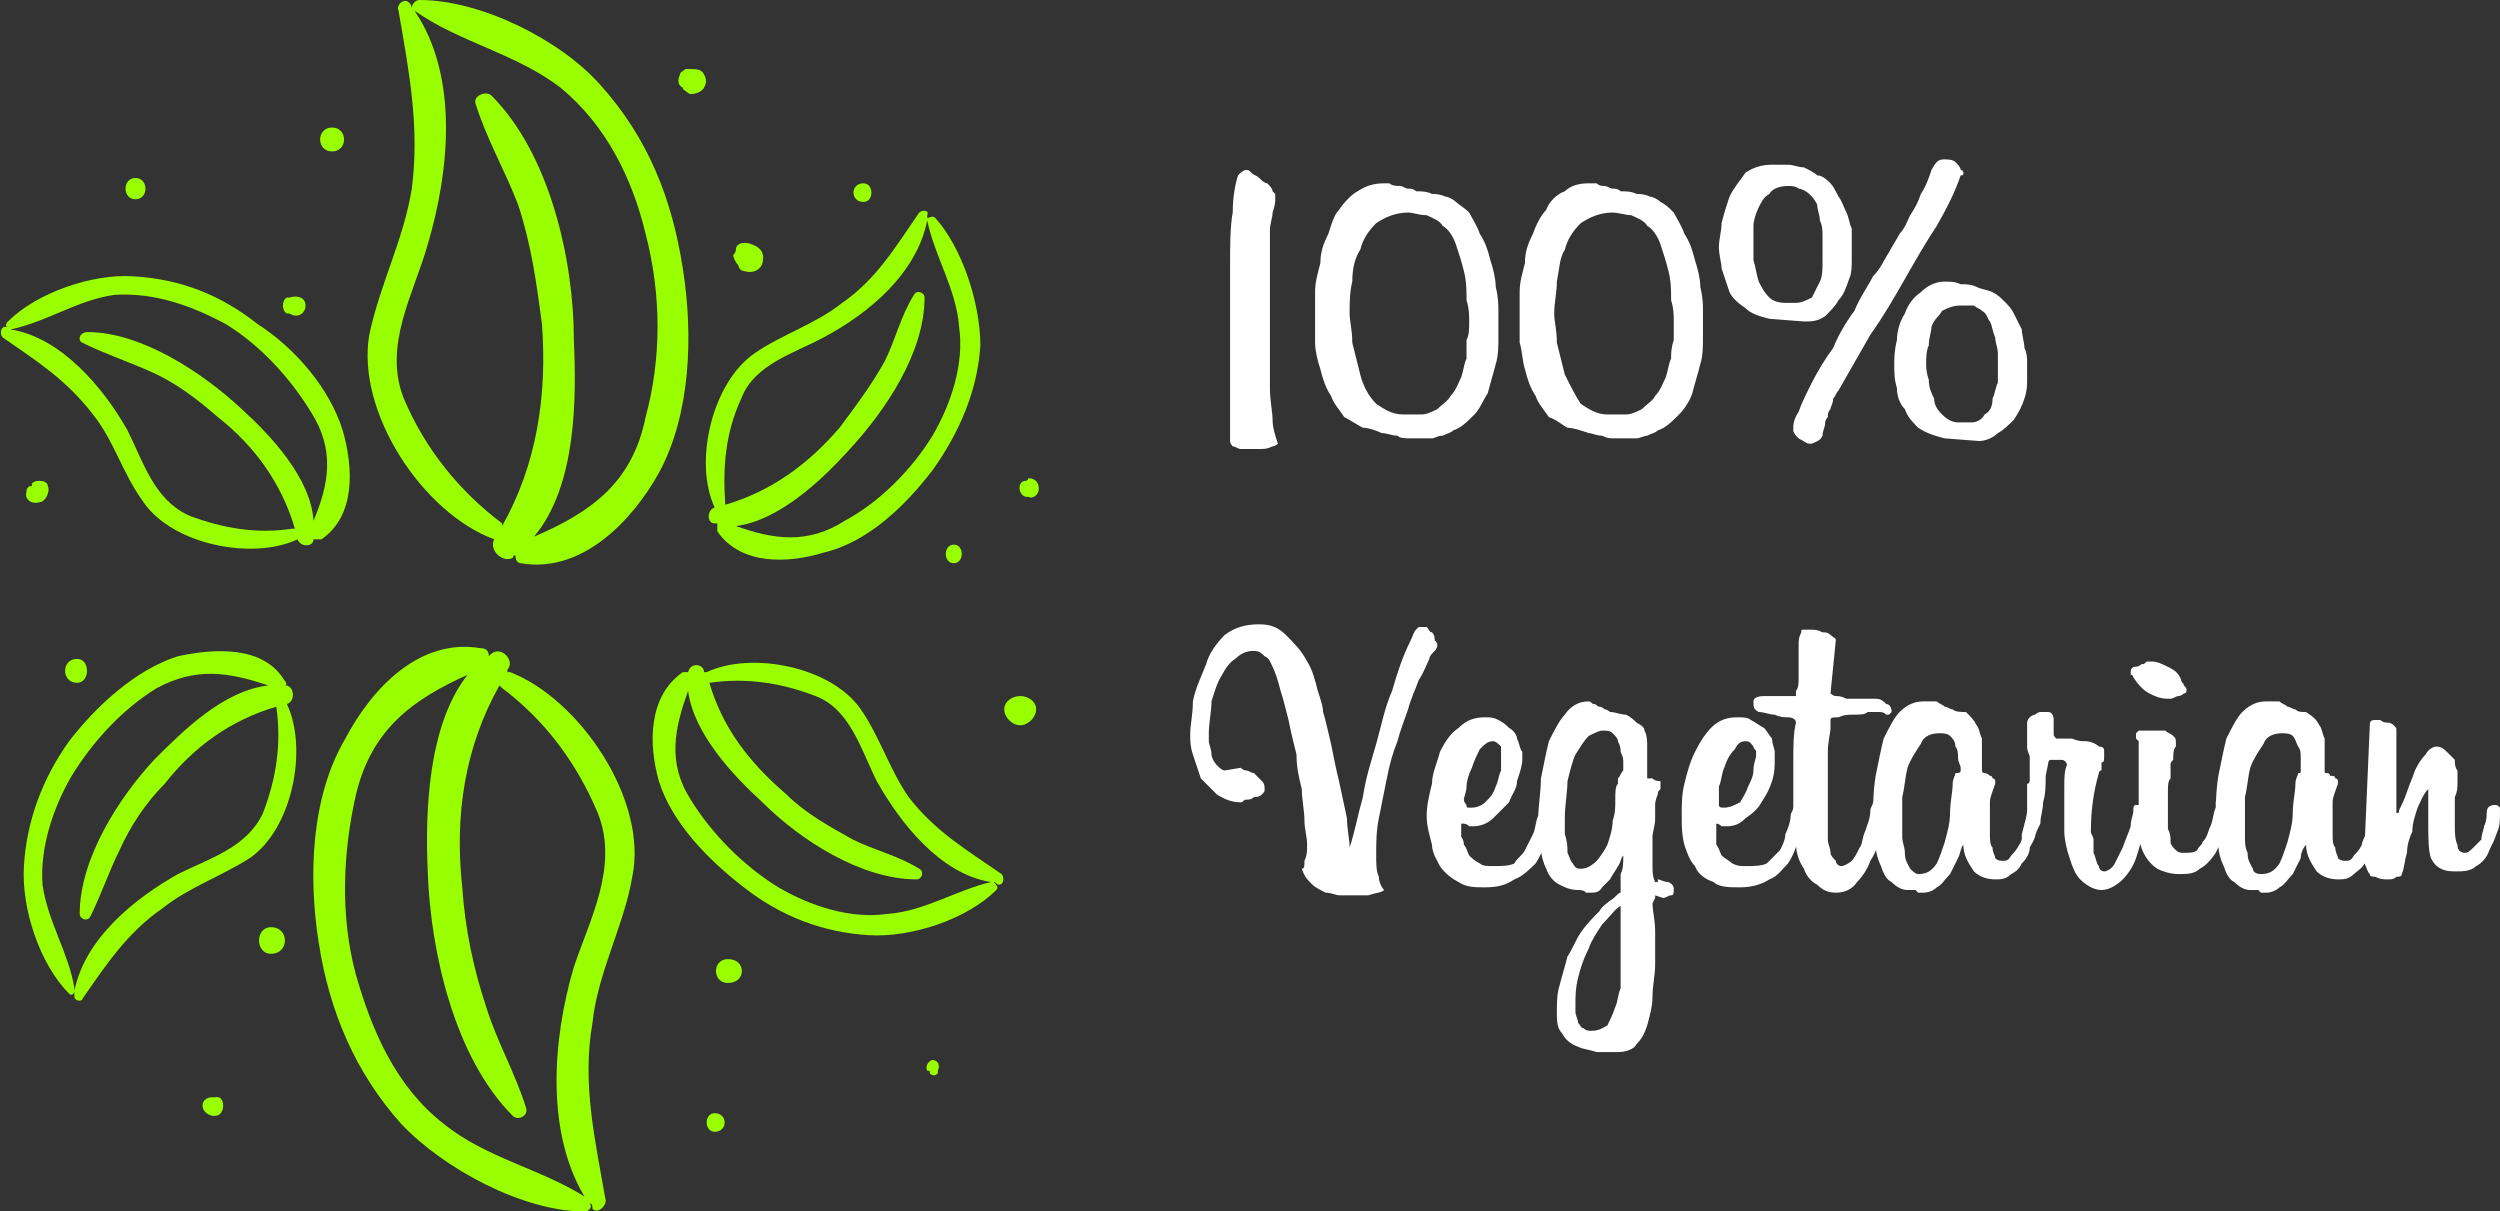 <svg xmlns="http://www.w3.org/2000/svg" xmlns:xlink="http://www.w3.org/1999/xlink" xml:space="preserve" width="941px" height="456px" style="shape-rendering:geometricPrecision; text-rendering:geometricPrecision; image-rendering:optimizeQuality; fill-rule:evenodd; clip-rule:evenodd" viewBox="0 0 941 456"><rect x="0" y="0" width="941" height="456" fill="#333333" stroke="none"/> <defs>  <style type="text/css">   <![CDATA[    .fil0 {fill:#99FF00;fill-rule:nonzero}    .fil1 {fill:white;fill-rule:nonzero}   ]]>  </style> </defs> <g id="Layer_x0020_1">    <g id="_1687782748208">   <g>    <path class="fil0" d="M243 157c-5,25 -21,36 -42,45 16,-19 16,-52 15,-74 0,-30 -9,-70 -31,-92 -2,-2 -7,0 -6,3 4,13 11,25 16,38 5,15 7,30 9,45 2,27 -2,53 -15,76 0,0 0,0 0,-1 -16,-12 -29,-28 -37,-47 -8,-20 4,-40 9,-58 8,-27 12,-63 -5,-88 0,0 0,0 0,0 17,12 38,16 55,29 17,14 27,34 32,55 6,23 6,47 0,69zm14 -56c-4,-26 -13,-49 -31,-69 -15,-17 -45,-32 -68,-32 -2,0 -3,2 -3,3 0,0 0,-1 -1,-2 -2,-2 -5,1 -4,3 4,23 8,44 5,67 -3,19 -12,36 -16,55 -5,29 20,67 47,77 0,0 0,0 1,0 -1,0 -1,0 -1,0 -2,4 3,9 7,7 0,0 0,-1 1,-1 0,2 1,3 2,3 23,4 42,-16 52,-34 12,-22 13,-52 9,-77z"></path>    <path class="fil0" d="M318 196c-14,9 -27,7 -41,2 16,-2 32,-17 42,-28 14,-15 29,-37 29,-58 0,-2 -3,-3 -4,-1 -5,8 -7,17 -11,25 -5,9 -11,17 -17,25 -12,14 -26,24 -43,29 0,0 1,0 0,0 -1,-14 0,-27 6,-40 5,-13 20,-17 31,-23 17,-9 35,-24 39,-44 0,0 0,0 0,0 3,14 11,26 12,40 2,14 -3,29 -10,41 -8,13 -20,25 -33,32zm33 -19c10,-14 17,-30 18,-47 0,-16 -7,-37 -17,-48 -1,-1 -2,0 -3,0 0,0 0,-1 0,-1 1,-2 -2,-2 -3,-1 -9,13 -16,25 -29,34 -10,8 -23,12 -33,19 -16,11 -23,41 -15,58 1,0 1,0 1,0 0,0 0,0 -1,0 -3,1 -3,6 0,6 1,0 1,0 1,0 0,1 0,2 0,3 9,13 27,12 40,8 17,-4 31,-18 41,-31z"></path>    <path class="fil0" d="M117 155c9,14 7,27 1,41 -1,-16 -16,-32 -27,-42 -15,-14 -38,-29 -58,-29 -3,0 -4,3 -2,4 8,4 17,7 26,11 9,4 17,10 25,17 14,11 24,25 29,42 0,0 0,0 -1,0 -13,2 -26,0 -39,-5 -13,-6 -17,-20 -23,-32 -9,-16 -25,-35 -44,-38 0,0 0,0 0,0 14,-3 25,-11 39,-13 15,-1 29,4 42,11 13,8 24,20 32,33zm-20 -33c-14,-11 -29,-17 -47,-18 -15,-1 -36,6 -47,17 -1,1 -1,2 0,2 0,0 -1,0 -1,0 -2,0 -2,3 -1,4 13,9 24,16 34,29 8,10 11,22 19,33 11,16 41,22 58,14 0,0 0,0 0,0 0,0 0,0 0,0 1,3 6,3 6,0 0,0 0,0 0,0 1,0 2,0 3,0 13,-9 12,-27 8,-41 -5,-16 -18,-31 -32,-40z"></path>    <path class="fil0" d="M18 183c0,-1 -1,-2 -3,-2 -1,0 -2,0 -3,1 0,0 0,0 0,0 0,1 0,1 0,1 -1,0 -1,0 -1,0 -1,1 -1,1 -1,2 -1,3 2,5 5,4 2,0 4,-4 3,-6z"></path>    <path class="fil0" d="M51 67c-5,0 -5,8 0,8 5,0 5,-8 0,-8z"></path>    <path class="fil0" d="M109 112c0,0 0,0 -1,0 -2,1 -2,5 0,6 1,0 1,0 1,0 3,2 6,0 6,-3 0,-3 -3,-4 -6,-3z"></path>    <path class="fil0" d="M125 48c-6,0 -6,9 0,9 6,0 6,-9 0,-9z"></path>    <path class="fil0" d="M259 26c0,0 1,0 1,0 0,0 0,0 -1,0z"></path>    <path class="fil0" d="M265 28c-1,-2 -3,-2 -5,-2 -1,0 -2,0 -2,0 -1,1 -2,1 -2,2 -1,2 -1,4 1,5 0,1 1,1 2,2 1,1 5,0 6,-2 1,-2 1,-3 0,-5z"></path>    <path class="fil0" d="M283 92c-2,-1 -6,-1 -6,2 0,1 -1,2 -1,2 0,1 1,3 2,4 0,1 1,2 2,2 3,1 6,0 7,-3 1,-4 -1,-6 -4,-7z"></path>    <path class="fil0" d="M325 69c-5,0 -5,7 0,7 4,0 4,-7 0,-7z"></path>    <path class="fil0" d="M387 180c0,1 -1,1 -1,1 -3,0 -3,5 0,6 0,0 1,0 1,0 2,1 4,-1 4,-3 0,-3 -2,-4 -4,-4z"></path>    <path class="fil0" d="M359 205c-4,0 -4,7 0,7 4,0 4,-7 0,-7z"></path>    <path class="fil0" d="M134 299c6,-25 22,-36 42,-45 -15,19 -16,52 -15,74 1,30 10,70 32,92 2,2 6,0 5,-3 -4,-13 -11,-25 -15,-38 -5,-15 -8,-30 -9,-45 -3,-27 1,-53 14,-76 0,0 0,0 1,1 16,12 28,28 36,47 8,20 -3,40 -9,58 -8,27 -11,63 5,88 0,0 0,-1 0,-1 -17,-11 -38,-15 -54,-28 -18,-14 -27,-35 -33,-56 -6,-22 -5,-46 0,-68zm-14 56c4,26 14,49 31,68 16,17 46,33 69,33 2,0 3,-2 2,-3 1,0 1,1 1,2 2,2 5,-1 5,-3 -4,-23 -9,-44 -5,-67 2,-19 12,-37 15,-55 6,-29 -20,-67 -46,-77 -1,0 -1,0 -1,0 0,0 0,0 0,-1 3,-3 -2,-9 -6,-6 0,0 -1,1 -1,1 0,-2 -1,-3 -3,-3 -23,-4 -41,15 -51,34 -13,22 -14,52 -10,77z"></path>    <path class="fil0" d="M59 259c15,-8 27,-6 42,-1 -17,2 -32,17 -43,28 -13,14 -28,37 -28,58 0,2 3,3 4,1 4,-8 7,-17 11,-25 4,-9 10,-18 17,-25 11,-14 25,-24 42,-29 0,0 0,0 0,0 2,14 0,27 -5,40 -6,13 -20,17 -32,23 -16,9 -35,24 -39,44 0,-1 0,-1 0,-1 -2,-13 -10,-25 -12,-39 -1,-14 4,-29 11,-41 8,-13 19,-25 32,-33zm-33 20c-10,14 -16,30 -17,47 -1,16 6,37 17,48 1,1 2,0 2,-1 0,1 0,1 0,2 0,2 3,2 3,1 9,-13 17,-25 30,-34 10,-8 22,-12 33,-19 16,-11 22,-41 14,-58 0,0 0,0 0,0 0,0 0,0 0,0 3,-1 3,-6 0,-7 0,0 0,0 -1,0 1,0 1,-1 0,-2 -8,-13 -26,-12 -40,-9 -16,5 -31,19 -41,32z"></path>    <path class="fil0" d="M260 301c-9,-14 -6,-27 -1,-41 2,16 17,32 28,42 14,14 37,29 58,29 2,0 3,-3 1,-4 -8,-5 -17,-7 -25,-11 -9,-5 -18,-10 -25,-17 -14,-12 -24,-25 -29,-42 0,0 0,0 0,0 14,-2 27,0 40,5 13,5 17,20 23,32 9,16 24,35 43,38 0,0 0,0 0,0 -13,3 -25,11 -39,12 -14,2 -29,-3 -41,-10 -13,-8 -25,-20 -33,-33zm20 33c14,11 30,17 47,18 16,1 37,-6 48,-17 1,-1 0,-2 -1,-3 1,0 1,1 2,1 2,0 2,-3 1,-4 -13,-9 -25,-16 -35,-29 -7,-10 -11,-23 -18,-33 -11,-16 -41,-22 -58,-14 0,0 0,0 0,0 0,0 0,0 -1,0 0,-3 -5,-4 -6,0 0,0 0,0 0,0 0,0 -1,0 -2,0 -13,9 -13,27 -9,41 5,16 19,30 32,40z"></path>    <path class="fil0" d="M384 262c-3,0 -6,2 -6,5 0,3 3,6 6,6 3,0 6,-3 6,-6 0,-3 -3,-5 -6,-5z"></path>    <path class="fil0" d="M274 361c-6,0 -6,9 0,9 7,0 7,-9 0,-9z"></path>    <path class="fil0" d="M269 419c-4,0 -4,7 0,7 5,0 5,-7 0,-7z"></path>    <path class="fil0" d="M351 399c-1,0 -3,2 -2,4 1,0 1,0 1,1 1,1 2,1 3,0 0,-1 0,-1 0,-1 1,-2 0,-4 -2,-4z"></path>    <path class="fil0" d="M102 349c-6,0 -6,10 0,10 7,0 7,-10 0,-10z"></path>    <path class="fil0" d="M81 413c-1,0 -1,0 -1,0 -5,0 -5,6 0,7 0,0 0,0 1,0 4,0 4,-8 0,-7z"></path>    <path class="fil0" d="M29 248c-6,0 -6,9 0,9 5,0 5,-9 0,-9z"></path>   </g>   <g>    <path class="fil1" d="M481 167c0,0 -1,1 -2,1 -2,1 -3,1 -5,1l-4 0c0,0 0,0 -1,0 0,0 -1,0 -2,0 -1,0 -2,-1 -3,-1 0,0 -1,-1 -1,-2l0 -65c0,-8 0,-16 1,-21 0,-6 1,-11 2,-14 1,-1 2,-2 3,-2 1,0 1,0 2,1 1,1 2,1 3,2 1,1 2,2 3,2 1,1 2,2 2,3 0,0 1,1 1,1 0,1 0,1 0,2 0,1 0,2 -1,5 0,2 -1,4 -1,7l0 59c0,5 1,9 1,12 0,3 1,6 2,9zm83 -40c0,3 0,7 -1,10 -1,4 -2,7 -3,11 -2,3 -3,6 -5,8 -3,3 -5,5 -8,6 -1,1 -2,1 -4,2 -2,0 -3,1 -4,1l-8 0c-2,0 -4,0 -5,-1 -2,0 -4,-1 -6,-1 -2,-1 -5,-2 -7,-2 -2,-1 -5,-3 -7,-4 -2,-3 -4,-5 -5,-8 -2,-3 -3,-6 -4,-10 -1,-3 -2,-7 -2,-10 0,-4 0,-7 0,-10 0,-3 0,-6 0,-9 0,-4 1,-7 2,-11 0,-4 1,-7 3,-11 1,-3 2,-7 4,-9 2,-3 5,-6 7,-7 3,-2 6,-3 10,-3 1,0 1,0 2,0 1,1 3,1 4,1 1,0 2,1 3,1 1,0 2,0 3,1 2,0 4,0 6,1 1,0 3,0 5,1 1,0 3,1 4,2 1,1 3,2 5,4 1,2 3,5 4,8 2,3 3,6 4,10 1,3 2,7 2,10 1,4 1,7 1,9l0 10zm-11 -6c0,-2 0,-5 -1,-8 0,-4 0,-7 -1,-11 -1,-4 -2,-7 -3,-10 -1,-3 -3,-6 -5,-7 -1,-2 -4,-3 -6,-4 -3,0 -5,-1 -7,-1 -5,0 -9,2 -12,4 -3,3 -5,6 -6,10 -2,3 -3,7 -3,12 -1,4 -1,8 -1,12 0,3 1,6 1,11 1,4 2,8 3,12 1,4 3,8 6,11 3,2 6,4 10,4l7 0c2,0 4,-1 6,-2 2,-2 4,-3 5,-5 2,-2 3,-5 4,-7 1,-3 1,-5 2,-7 0,-2 0,-4 0,-7 1,-2 1,-4 1,-7zm88 6c0,3 0,7 -1,10 -1,4 -2,7 -3,11 -1,3 -3,6 -5,8 -3,3 -5,5 -8,6 -1,1 -2,1 -4,2 -1,0 -3,1 -4,1l-8 0c-2,0 -3,0 -5,-1 -2,0 -4,-1 -5,-1 -3,-1 -6,-2 -8,-2 -2,-1 -4,-3 -7,-4 -2,-3 -4,-5 -5,-8 -2,-3 -3,-6 -4,-10 -1,-3 -1,-7 -2,-10 0,-4 0,-7 0,-10 0,-3 0,-6 0,-9 0,-4 1,-7 2,-11 0,-4 1,-7 3,-11 1,-3 3,-7 5,-9 1,-3 4,-6 7,-7 2,-2 5,-3 9,-3 1,0 2,0 3,0 1,1 2,1 3,1 1,0 2,1 3,1 1,0 2,0 3,1 2,0 4,0 6,1 1,0 3,0 5,1 1,0 3,1 4,2 2,1 3,2 5,4 1,2 3,5 4,8 2,3 3,6 4,10 1,3 2,7 2,10 1,4 1,7 1,9l0 10zm-11 -6c0,-2 0,-5 -1,-8 0,-4 0,-7 -1,-11 -1,-4 -2,-7 -3,-10 -1,-3 -3,-6 -5,-7 -1,-2 -4,-3 -6,-4 -2,0 -5,-1 -7,-1 -5,0 -9,2 -12,4 -3,3 -5,6 -6,10 -2,3 -2,7 -3,12 0,4 -1,8 -1,12 0,3 1,6 1,11 1,4 2,8 3,12 2,4 4,8 6,11 3,2 6,4 10,4l7 0c2,0 4,-1 6,-2 2,-2 4,-3 5,-5 2,-2 3,-5 4,-7 1,-3 1,-5 2,-7 0,-2 0,-4 1,-7 0,-2 0,-4 0,-7zm97 -57c1,-2 2,-3 2,-3 1,-1 2,-1 3,-1 1,0 3,0 4,1 1,1 2,2 2,3 1,0 1,1 1,1 0,1 0,1 -1,1 -2,6 -5,12 -9,19 -4,6 -8,13 -12,20 -4,7 -8,14 -13,21 -4,7 -8,14 -12,21 -1,1 -1,2 -2,3 0,2 -1,3 -1,4 -1,1 -1,2 -1,3 -1,1 -1,2 -1,2 0,2 -1,3 -1,5 -1,2 -2,2 -4,3l-1 0c-1,0 -2,-1 -4,-2 -1,-1 -2,-2 -2,-3l0 -1c0,-1 0,-3 2,-6 1,-3 3,-7 5,-11 2,-4 5,-9 8,-13 2,-5 5,-10 8,-14 2,-5 5,-9 7,-13 3,-3 4,-6 6,-9 1,-2 3,-5 4,-7 2,-2 3,-5 4,-7 2,-3 3,-5 4,-8 2,-3 3,-6 4,-9zm-30 34c0,2 0,5 -1,7 -1,3 -2,6 -4,8 -1,2 -3,4 -5,6 -3,2 -5,2 -8,2l-13 -1c-4,-1 -7,-2 -9,-4 -3,-2 -5,-4 -6,-6 -1,-3 -2,-6 -3,-9 0,-2 -1,-5 -1,-8 0,-3 1,-6 1,-9 1,-4 2,-7 3,-10 2,-4 4,-6 6,-9 3,-2 6,-3 10,-3 2,0 4,0 6,0 2,0 4,1 6,1 2,1 4,2 5,3 2,0 4,2 5,3 1,1 2,3 3,5 1,1 2,4 3,6 1,2 1,4 2,6 0,2 0,4 0,6l0 6zm-11 -4c0,-1 0,-3 0,-5 0,-2 0,-4 -1,-6 0,-2 -1,-4 -1,-6 -1,-2 -2,-3 -3,-4 -1,-1 -3,-2 -4,-2 -1,-1 -3,-1 -4,-1 -3,0 -6,1 -7,3 -2,1 -3,3 -4,5 -1,2 -2,5 -2,7 0,3 0,5 0,7 0,2 0,4 0,6 1,3 1,5 2,8 1,2 2,4 4,6 1,1 3,2 6,2l4 0c2,0 4,-1 6,-2 1,-2 2,-4 3,-6 1,-2 1,-5 1,-7 0,-2 0,-4 0,-5zm77 49c0,2 0,4 -1,7 -1,3 -2,5 -4,8 -2,2 -4,4 -6,5 -2,2 -5,3 -7,3l-13 -1c-4,-1 -7,-2 -10,-4 -2,-2 -4,-4 -5,-7 -2,-2 -3,-5 -3,-8 -1,-3 -1,-6 -1,-9 0,-2 0,-5 1,-9 0,-3 1,-7 3,-10 1,-3 3,-6 6,-8 2,-2 5,-4 9,-4 2,0 4,0 6,1 2,0 4,0 6,1 2,1 4,1 6,2 2,1 3,2 4,3 2,2 3,3 4,5 1,2 2,4 3,6 0,2 1,5 1,7 1,2 1,4 1,5l0 7zm-11 -4c0,-2 0,-3 0,-6 0,-2 -1,-4 -1,-6 -1,-2 -1,-4 -2,-6 -1,-1 -1,-3 -3,-4 -1,-1 -2,-1 -3,-2 -2,0 -3,0 -5,0 -3,0 -5,1 -7,2 -1,2 -3,3 -4,6 0,2 -1,4 -1,7 -1,2 -1,5 -1,7 0,1 0,3 1,6 0,3 1,5 2,7 0,3 2,5 3,6 2,2 4,3 6,3l5 0c2,0 4,-1 5,-3 2,-1 3,-3 3,-6 1,-2 1,-4 2,-6 0,-2 0,-4 0,-5zm-211 104c0,0 0,1 -1,2 -1,1 -2,2 -2,3 -1,2 -2,5 -4,8 -1,3 -3,7 -4,11 -1,3 -3,8 -4,12 -2,5 -3,9 -4,14 -1,5 -2,10 -3,15 -1,5 -1,9 -1,14 0,3 0,6 1,8 0,2 1,4 2,5 -1,1 -3,1 -6,2 -2,0 -5,0 -8,0 0,0 -1,0 -3,0 -1,0 -3,-1 -5,-1 -2,-1 -4,-2 -5,-3 -2,-2 -3,-3 -4,-6 1,0 1,-1 1,-3 1,-2 1,-4 1,-6 0,-3 -1,-6 -1,-9 0,-4 -1,-8 -1,-12 -1,-4 -2,-8 -2,-13 -1,-4 -2,-8 -3,-13 -1,-4 -2,-8 -3,-11 -1,-4 -2,-7 -3,-9 -1,-2 -1,-3 -3,-4 -1,-1 -2,-2 -4,-2 -3,0 -5,1 -7,3 -2,1 -4,4 -5,6 -2,3 -3,7 -4,10 0,4 -1,8 -1,12 0,0 0,2 0,3 0,1 1,3 1,5 0,1 1,3 2,4 1,1 2,2 3,2l6 -1c0,0 1,1 2,1 1,0 2,1 3,1 1,1 2,2 3,3 1,1 1,2 1,3 0,1 0,1 -1,2 -1,1 -2,1 -3,1 -1,1 -2,1 -3,1 -1,0 -1,1 -2,1 -3,0 -6,-1 -9,-3 -2,-2 -4,-4 -6,-6 -1,-3 -2,-6 -3,-9 -1,-3 -1,-5 -1,-8 0,-3 1,-7 1,-12 1,-5 3,-9 5,-14 1,-4 4,-8 7,-11 4,-3 8,-4 13,-4 4,0 7,1 10,4 3,3 6,6 8,10 2,3 3,7 4,11 1,3 2,6 2,8 1,3 2,8 3,12 1,5 2,10 3,14 1,5 2,9 3,14 0,4 1,8 1,11 2,-6 3,-12 5,-19 1,-7 3,-13 5,-20 2,-7 3,-13 6,-20 2,-7 4,-13 7,-19 1,-2 1,-3 2,-4 1,-1 1,-1 1,-1 1,0 2,0 3,0 1,1 1,2 2,2 1,1 1,2 1,3 1,1 1,1 1,2l0 0zm42 64c0,3 0,6 -1,9 -1,3 -2,6 -4,9 -2,2 -5,5 -8,6 -3,2 -6,3 -11,3 -4,0 -7,0 -10,-2 -2,-1 -5,-3 -7,-6 -1,-2 -3,-5 -3,-8 -1,-4 -2,-7 -2,-11 0,-4 1,-8 2,-12 0,-4 2,-8 3,-12 2,-4 4,-7 7,-9 3,-3 6,-4 10,-4 2,0 3,0 5,1 2,1 3,2 4,3 2,1 3,3 3,4 1,2 1,4 2,5l0 3c0,2 -1,5 -2,8 0,3 -2,5 -3,8 -2,2 -4,4 -6,6 -2,2 -5,3 -7,3 -1,0 -2,0 -2,0 -1,-1 -2,-1 -3,-1l0 5c0,0 1,1 1,3 1,1 1,2 2,4 1,1 2,2 4,3 1,1 3,1 5,1 3,0 6,0 8,-1 1,-2 3,-3 4,-5 1,-2 2,-4 3,-6 1,-2 1,-5 2,-7 0,-1 0,-2 1,-3 0,0 0,-1 1,-1 2,0 2,1 2,3l0 1zm-18 -24c0,-1 0,-1 0,-2 -1,-1 -2,-2 -3,-2 -2,0 -3,1 -5,3 -1,2 -2,4 -3,7 -1,2 -2,5 -2,7 0,2 -1,4 -1,5l0 0c0,1 1,2 1,2 0,1 0,1 1,1l1 0c2,0 4,-1 5,-2 2,-2 3,-3 4,-6 1,-2 1,-4 2,-6 0,-3 0,-4 0,-6l0 -1zm65 52c0,1 0,2 -1,2 -1,0 -2,1 -3,1l-3 -1c0,0 0,1 0,1l-1 2c0,3 1,6 1,11 0,4 0,8 0,12 0,4 -1,8 -1,12 0,4 -1,7 -2,11 -1,3 -2,5 -4,7 -1,2 -4,3 -7,3 -2,0 -5,0 -8,0 -3,-1 -5,-1 -7,-2 -3,-1 -5,-3 -6,-5 -2,-2 -2,-5 -2,-8 0,-3 0,-7 1,-10 1,-4 2,-7 3,-11 2,-3 3,-6 5,-9 2,-3 5,-6 7,-8 1,-2 3,-3 4,-4 2,-1 3,-3 4,-3l0 0c0,-3 0,-5 0,-7 1,-2 1,-4 1,-7 -1,1 -1,3 -2,4 -1,2 -2,3 -3,5 -1,1 -2,2 -3,3 -1,2 -3,2 -4,2 -1,0 -2,0 -2,0 -1,-1 -2,-1 -3,-1 -3,0 -5,-1 -7,-2 -2,-1 -4,-3 -5,-6 -1,-2 -2,-5 -2,-8 0,-3 -1,-7 -1,-11 0,-5 1,-10 1,-15 1,-5 2,-10 3,-14 2,-4 4,-8 6,-10 2,-3 5,-5 9,-5 1,0 1,1 2,1 1,0 1,1 2,1 1,0 2,1 2,1 1,0 2,1 2,1 2,0 4,1 6,1 2,1 3,2 4,3 2,1 3,2 3,3 1,2 1,4 1,6 0,2 0,4 0,5 0,1 0,3 0,5 0,1 0,1 0,2 1,0 2,0 2,0 1,1 2,1 3,1 0,0 0,1 0,2 0,0 0,0 0,1 -1,1 -1,1 -1,2 0,0 -1,2 -1,4 0,1 0,3 0,5 0,3 -1,5 -1,7 0,2 0,4 0,6 0,1 0,3 0,5 0,2 0,4 1,6l0 0c0,0 1,0 1,0 0,0 0,-1 0,-1 1,0 2,1 4,1 2,1 2,2 2,3zm-19 -48c0,-1 0,-2 -1,-4 0,-1 0,-2 -1,-4 0,-1 -1,-2 -2,-3 -1,-1 -2,-1 -4,-1 -1,0 -3,1 -5,2 -2,2 -3,4 -5,7 -1,2 -2,6 -3,10 0,4 -1,9 -1,14 0,2 0,4 0,6 1,3 1,5 1,7 1,2 1,3 2,4 1,2 2,2 3,2 2,0 4,-1 6,-3 1,-1 3,-4 4,-6 1,-3 2,-6 2,-9 1,-3 1,-5 1,-8 0,-3 0,-5 1,-6 0,-1 0,-1 0,-2 1,-1 1,-2 2,-3 0,-1 0,-2 0,-3zm-1 54c-2,1 -4,4 -7,7 -2,3 -4,6 -5,9 -2,4 -3,7 -4,11 -1,4 -1,7 -1,10 0,1 0,2 0,3 0,1 1,3 1,4 1,1 1,2 2,2 1,1 2,1 3,1 3,0 4,-1 6,-2 1,-2 2,-4 3,-7 1,-2 1,-5 2,-7 0,-3 0,-5 0,-6 0,-1 0,-1 0,-2 0,0 0,-2 0,-3 0,-2 0,-5 0,-8 0,-3 0,-7 0,-12zm69 -34c0,3 -1,6 -2,9 -1,3 -2,6 -4,9 -2,2 -4,5 -7,6 -3,2 -7,3 -11,3 -4,0 -8,0 -10,-2 -3,-1 -6,-3 -7,-6 -2,-2 -3,-5 -4,-8 -1,-4 -1,-7 -1,-11 0,-4 0,-8 1,-12 1,-4 2,-8 4,-12 2,-4 4,-7 6,-9 3,-3 6,-4 10,-4 2,0 4,0 5,1 2,1 3,2 5,3 1,1 2,3 3,4 0,2 1,4 1,5l0 3c0,2 0,5 -1,8 -1,3 -2,5 -4,8 -1,2 -3,4 -6,6 -2,2 -4,3 -7,3 -1,0 -1,0 -2,0 -1,-1 -2,-1 -2,-1l0 5c0,0 0,1 0,3 1,1 1,2 2,4 1,1 3,2 4,3 2,1 3,1 5,1 3,0 6,0 8,-1 2,-2 3,-3 5,-5 1,-2 2,-4 2,-6 1,-2 2,-5 2,-7 0,-1 1,-2 1,-3 0,0 1,-1 1,-1 2,0 3,1 3,3l0 1zm-18 -24c0,-1 -1,-1 -1,-2 -1,-1 -1,-2 -3,-2 -2,0 -3,1 -4,3 -2,2 -3,4 -4,7 -1,2 -1,5 -2,7 0,2 0,4 0,5l0 0c0,1 0,2 0,2 0,1 1,1 2,1l0 0c2,0 4,-1 6,-2 1,-2 2,-3 3,-6 1,-2 2,-4 2,-6 0,-3 1,-4 1,-6l0 -1z"></path>    <path class="fil1" d="M675 303c0,-5 0,-11 0,-16 0,-6 0,-11 1,-15 0,-1 -1,-2 -3,-2 -1,0 -3,0 -5,-1 -2,0 -4,-1 -6,-1 -2,-1 -2,-2 -2,-4 0,-1 1,-2 4,-2 2,0 6,0 12,0 0,0 0,-1 0,-2 1,-1 1,-3 1,-5 0,-2 0,-4 0,-6 0,-2 0,-4 0,-6 0,-2 0,-3 1,-5 0,-1 0,-1 1,-1 0,0 1,0 2,0 2,0 3,0 5,1 1,0 2,0 3,1 1,1 2,1 2,2l-2 20c0,0 1,1 2,1 1,0 2,0 4,1 2,0 4,0 5,0 2,0 4,0 6,0 2,0 3,1 4,2 1,0 2,1 2,3 0,0 0,0 -1,1 0,0 0,0 0,0 -1,0 -1,0 -1,0 -1,-1 -2,-1 -3,-1 -1,0 -2,0 -4,0 -1,1 -3,1 -5,1 -2,0 -4,0 -6,1 -2,0 -3,0 -3,1 0,0 0,1 0,3 0,2 -1,5 -1,9 0,4 0,8 0,12 0,5 0,10 0,15 0,2 0,4 0,6 0,2 1,3 1,5 0,1 1,2 2,3 0,1 1,2 2,2 1,0 3,-1 4,-2 1,-1 2,-3 3,-5 1,-1 1,-4 2,-6 1,-3 2,-5 2,-8 0,-1 1,-2 1,-3 1,-1 1,-1 2,-1 1,0 1,0 2,1 0,0 1,1 1,3 0,1 0,2 0,2 -1,2 -1,4 -2,7 -1,4 -2,7 -4,10 -1,3 -3,6 -5,8 -2,3 -5,4 -8,4 -3,0 -5,-1 -7,-3 -2,-1 -4,-3 -5,-6 -2,-3 -3,-6 -3,-10 -1,-4 -1,-8 -1,-13l0 -1zm91 11c0,2 -1,3 -2,5 0,2 -1,4 -3,6 -1,2 -2,3 -4,4 -2,2 -4,2 -6,2 -3,0 -6,-1 -8,-3 -2,-3 -4,-6 -4,-10 -1,1 -1,3 -2,5 -1,2 -2,4 -3,6 -2,2 -3,4 -5,5 -1,1 -3,2 -5,2 -1,0 -1,0 -2,0 0,0 0,0 -1,-1 0,0 0,0 -1,0 0,0 -1,0 -2,0 -2,0 -4,-1 -6,-3 -2,-1 -3,-3 -4,-6 -1,-2 -2,-5 -2,-8 -1,-3 -1,-5 -1,-8 0,-6 0,-12 1,-18 1,-5 2,-10 3,-14 2,-4 4,-8 6,-10 3,-3 6,-4 9,-4 2,0 4,0 5,0 1,1 2,1 3,2 1,0 2,1 3,1 1,1 3,1 5,1 2,2 3,3 4,5 1,1 1,3 2,5 0,2 0,4 0,6 0,2 0,4 0,6 0,1 1,1 1,1 0,0 1,0 2,1 0,0 1,0 1,1 1,0 1,1 1,1l0 1c-1,3 -2,5 -2,7 0,2 0,5 0,8 0,1 0,3 0,4 0,2 0,4 1,5 0,2 1,3 1,4 1,1 2,1 3,1 1,0 2,0 3,-2 1,-1 2,-2 3,-4 1,-1 1,-3 2,-5 0,-1 0,-3 0,-3 1,-2 1,-2 2,-2 1,0 1,0 1,1 1,0 1,1 1,3 0,0 0,0 0,1 0,0 0,1 0,1zm-28 -25c0,-1 -1,-2 -1,-4 0,-1 0,-3 -1,-4 0,-2 -1,-3 -2,-4 -1,-1 -3,-1 -4,-1 -3,0 -6,1 -7,4 -2,3 -4,6 -5,9 -1,4 -1,7 -2,11 0,4 0,7 0,9 0,2 0,4 0,6 0,2 1,4 1,6 0,3 1,4 2,6 1,1 2,2 3,2 3,0 5,-1 7,-4 1,-2 2,-5 3,-8 1,-4 2,-7 2,-11 0,-4 1,-8 1,-11 0,-2 1,-3 1,-4 1,0 2,0 2,-1l0 -1zm69 20c0,1 0,3 -1,5 0,3 -1,6 -2,9 -1,3 -3,6 -5,8 -2,2 -5,4 -8,4 -3,0 -6,-2 -8,-4 -2,-2 -3,-5 -4,-8 -1,-3 -2,-7 -2,-10 0,-4 0,-7 0,-9 0,-3 0,-6 0,-8 0,-3 0,-6 1,-8 0,-1 -1,-2 -2,-2 0,0 -1,0 -2,0 -1,0 -2,0 -2,0 -1,0 -1,1 -1,1l-1 5c0,3 0,7 -1,10 0,3 -1,5 -1,8 -1,2 -2,4 -2,5 -1,2 -2,2 -3,2l0 0c-1,0 -1,0 -1,0 -1,0 -1,-1 -1,-2 0,0 0,-1 0,-1 1,-4 2,-7 2,-9 0,-3 0,-5 0,-7l0 -1c0,0 0,-1 0,-2 1,0 1,-1 1,-2l0 -4c0,-1 0,-3 0,-4 0,-1 -1,-2 -1,-4l0 -9c0,0 0,-1 1,-2 0,0 1,-1 2,-1 0,0 1,-1 2,-1 1,0 2,0 3,0 1,0 2,1 2,3l0 1 0 3 0 1c0,1 0,1 1,2 0,0 1,0 1,0l1 0c1,0 2,0 4,0 2,1 4,1 5,1 2,0 4,1 5,2 2,0 2,1 2,2 0,1 0,1 0,2 0,1 0,2 -1,2 0,1 0,2 0,3 -1,0 -1,1 -1,1 -2,7 -3,14 -3,22 0,1 1,2 1,3 0,2 0,4 0,5 1,2 1,4 2,5 0,1 1,2 2,2 1,0 3,-1 4,-3 1,-2 2,-4 3,-6 1,-3 2,-5 3,-8 0,-3 1,-4 1,-6 0,-1 0,-2 1,-2 0,0 1,0 1,0 1,0 2,1 2,3 0,0 0,0 0,1 0,1 0,2 0,2zm16 -49c0,0 0,1 -1,1 -1,1 -2,1 -2,1 -1,0 -2,1 -3,1 -1,0 -1,0 -1,0 -3,0 -5,-1 -7,-2 -2,-1 -4,-3 -6,-6 0,0 0,-1 -1,-1 0,-1 0,-1 0,-1 0,-1 0,-1 1,-2 1,0 2,0 3,-1 1,0 1,0 2,-1 1,0 2,0 2,0 2,0 4,1 6,2 2,1 4,2 5,5 0,1 1,1 1,2 1,1 1,1 1,2zm16 46c-1,3 -1,5 -2,8 -1,3 -2,5 -3,7 -2,3 -4,5 -6,6 -2,2 -5,2 -8,2 -3,0 -6,-1 -8,-2 -3,-2 -5,-5 -6,-8 -1,-3 -1,-5 -1,-8 0,-1 0,-2 0,-4 0,-2 0,-4 0,-6l0 -17c0,-1 0,-2 0,-2 0,-1 0,-2 0,-3 0,0 -1,-1 -1,-1 0,-1 0,-1 0,-2 0,0 0,0 1,-1 0,0 1,0 1,0 1,0 1,0 2,0 1,0 1,0 1,0 0,0 1,0 2,0 1,0 2,0 4,0 1,1 2,1 3,2 1,1 1,1 1,3 0,0 0,1 0,1 -1,1 -1,3 -1,5 -1,1 -1,1 -1,2 0,1 0,1 0,2 0,1 0,2 0,3 -1,1 -1,3 -1,5l0 9c0,2 0,3 0,5 1,2 1,3 1,5 0,1 1,2 2,3 1,1 2,1 3,1 2,0 4,0 5,-1 1,-2 2,-2 2,-3 2,-2 2,-4 3,-6 1,-2 1,-5 2,-7l0 -2c0,-1 1,-2 3,-2 1,0 2,1 2,3l0 1 0 2zm56 8c0,2 -1,3 -2,5 0,2 -2,4 -3,6 -1,2 -3,3 -4,4 -2,2 -4,2 -6,2 -3,0 -6,-1 -8,-3 -2,-3 -4,-6 -4,-10 -1,1 -2,3 -2,5 -1,2 -2,4 -3,6 -2,2 -3,4 -5,5 -1,1 -3,2 -5,2 -1,0 -1,0 -2,0 0,0 0,0 -1,-1 0,0 0,0 -1,0 0,0 -1,0 -2,0 -2,0 -4,-1 -6,-3 -2,-1 -3,-3 -4,-6 -1,-2 -2,-5 -2,-8 -1,-3 -1,-5 -1,-8 0,-6 0,-12 1,-18 1,-5 2,-10 3,-14 2,-4 4,-8 6,-10 3,-3 6,-4 9,-4 2,0 4,0 5,0 1,1 2,1 3,2 1,0 2,1 3,1 1,1 2,1 4,1 3,2 4,3 5,5 1,1 1,3 2,5 0,2 0,4 0,6 0,2 0,4 0,6 0,1 0,1 1,1 0,0 1,0 1,1 1,0 2,0 2,1 1,0 1,1 1,1l0 1c-1,3 -2,5 -2,7 0,2 0,5 0,8 0,1 0,3 0,4 0,2 0,4 1,5 0,2 1,3 1,4 1,1 2,1 3,1 1,0 2,0 3,-2 1,-1 2,-2 3,-4 0,-1 1,-3 2,-5 0,-1 0,-3 0,-3 1,-2 1,-2 2,-2 0,0 1,0 1,1 1,0 1,1 1,3 0,0 0,0 0,1 0,0 0,1 0,1zm-29 -25c0,-1 0,-2 0,-4 0,-1 0,-3 -1,-4 -1,-2 -1,-3 -2,-4 -1,-1 -3,-1 -4,-1 -3,0 -6,1 -7,4 -2,3 -4,6 -5,9 -1,4 -1,7 -2,11 0,4 0,7 0,9 0,2 0,4 0,6 0,2 0,4 1,6 0,3 1,4 2,6 0,1 1,2 3,2 3,0 5,-1 7,-4 1,-2 2,-5 3,-8 1,-4 2,-7 2,-11 0,-4 1,-8 1,-11 0,-2 1,-3 1,-4 1,0 1,0 1,-1l0 -1zm48 8c-2,2 -3,5 -4,7 -1,3 -2,6 -2,9 -1,2 -2,5 -2,8 -1,3 -1,6 -2,8 0,1 -1,1 -2,1 -1,1 -2,1 -3,1 -2,0 -3,0 -5,-1 -1,0 -2,0 -2,-1 -1,-1 -1,-2 -2,-4 0,-1 0,-3 0,-6l2 -46c0,-1 0,-2 2,-2 0,0 1,0 2,0 1,1 2,1 3,1 1,0 2,1 2,1 1,1 1,1 1,2l0 31c1,0 1,0 1,-1 1,-2 2,-4 3,-7 1,-3 2,-5 3,-8 1,-2 2,-4 4,-6 1,-2 3,-3 4,-3 2,0 3,1 4,2 1,1 2,2 3,3 0,1 0,3 1,4 0,2 0,3 0,5 0,1 0,3 -1,5 0,2 0,6 0,11 0,2 0,5 1,7 0,2 1,3 3,3 1,0 2,-1 3,-2 1,-1 2,-2 3,-3 0,-2 1,-4 1,-5 1,-2 1,-4 1,-5 0,-2 1,-3 3,-3 1,0 1,0 2,1 0,0 0,1 0,2l0 0c0,2 0,5 -1,7 -1,3 -2,5 -3,7 -1,3 -3,5 -5,6 -2,2 -5,2 -8,2 -4,0 -7,-1 -9,-5 -1,-3 -1,-8 -1,-14l0 -12z"></path>   </g>  </g> </g></svg>
